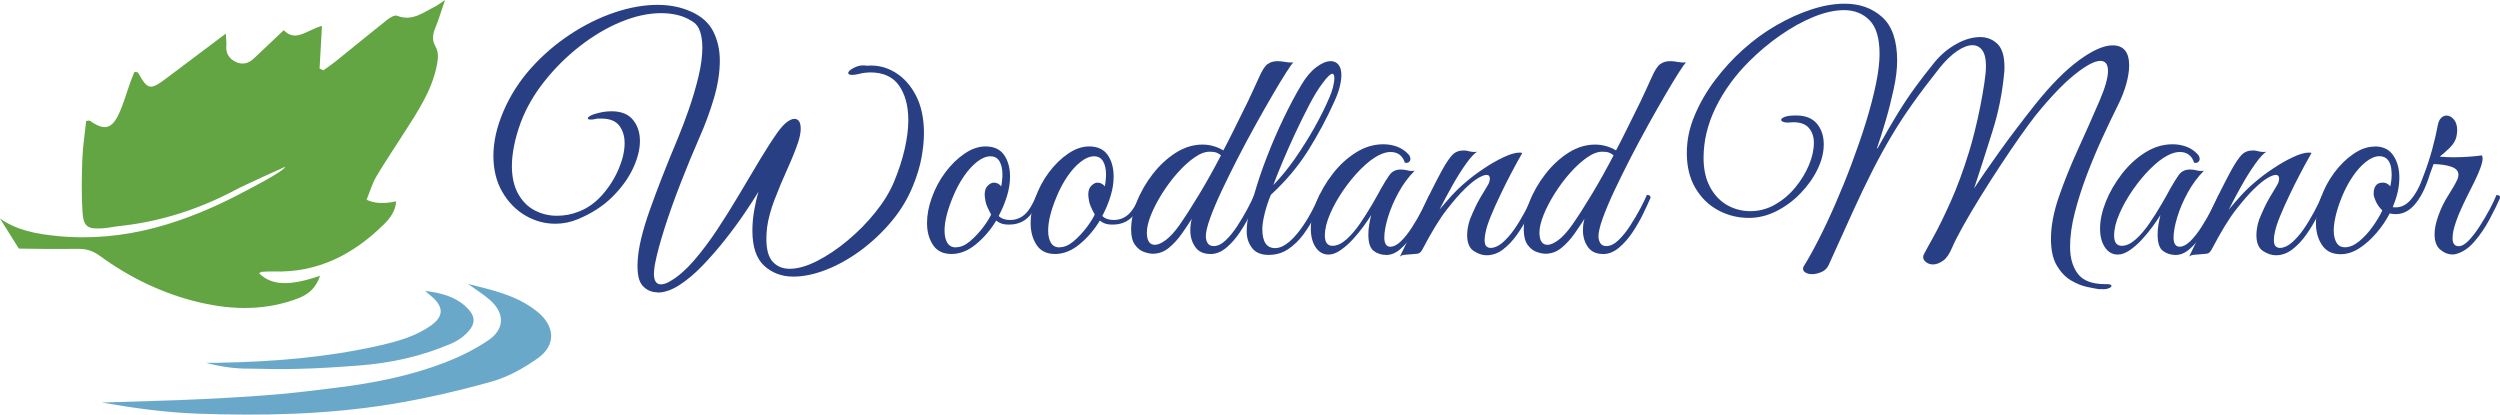 <?xml version="1.0" encoding="UTF-8"?>
<svg id="Layer_1" data-name="Layer 1" xmlns="http://www.w3.org/2000/svg" viewBox="0 0 473.45 78.52">
  <defs>
    <style>
      .cls-1 {
        fill: #293f84;
      }

      .cls-1, .cls-2, .cls-3 {
        stroke-width: 0px;
      }

      .cls-2 {
        fill: #62a542;
      }

      .cls-3 {
        fill: #6aa8ca;
      }
    </style>
  </defs>
  <g>
    <path class="cls-1" d="M124.54,55.36c-1.16,0-2.12-.43-2.87-1.28s-1.06-2.46-.9-4.82c.15-2.44.91-5.57,2.26-9.4,1.35-3.83,3.11-8.34,5.28-13.52.7-1.66,1.4-3.52,2.12-5.57.72-2.05,1.32-4.11,1.83-6.18.5-2.07.75-3.94.75-5.6,0-1.16-.15-2.18-.44-3.05s-.8-1.52-1.54-1.94c-.85-.54-1.76-.93-2.73-1.16-.97-.23-1.99-.35-3.08-.35-2.44,0-5,.56-7.69,1.68-2.69,1.12-5.28,2.66-7.78,4.62s-4.72,4.17-6.68,6.65-3.43,5.05-4.44,7.72c-.58,1.59-1.01,3.08-1.28,4.47s-.41,2.65-.41,3.77c0,2.13.4,3.9,1.19,5.31.79,1.41,1.84,2.46,3.13,3.13,1.3.68,2.7,1.02,4.21,1.02,1.43,0,2.79-.25,4.06-.76,1.66-.62,3.15-1.66,4.47-3.13,1.31-1.47,2.36-3.1,3.13-4.9.77-1.8,1.16-3.45,1.16-4.96,0-1.31-.34-2.42-1.01-3.31-.68-.89-1.79-1.34-3.34-1.34h-.67c-.21,0-.46.04-.73.12-.16.04-.29.06-.41.06h-.29c-.35,0-.52-.08-.52-.23,0-.23.37-.48,1.1-.76,1.2-.39,2.32-.58,3.37-.58,1.82,0,3.17.53,4.06,1.6.89,1.07,1.34,2.41,1.34,4.03s-.45,3.38-1.34,5.25c-.89,1.88-2.2,3.67-3.92,5.37-1.72,1.7-3.88,3.1-6.47,4.18-1.39.58-2.83.87-4.3.87-2.01,0-3.91-.52-5.69-1.57-1.78-1.05-3.23-2.53-4.35-4.47-1.12-1.93-1.68-4.22-1.68-6.85,0-1.28.16-2.61.46-4.01.31-1.39.79-2.86,1.45-4.41,1.28-2.98,3.02-5.7,5.22-8.16,2.21-2.46,4.67-4.58,7.4-6.38s5.52-3.18,8.39-4.15c2.86-.97,5.59-1.45,8.18-1.45,2.28,0,4.35.41,6.21,1.22,2.05.89,3.49,2.16,4.32,3.8.83,1.65,1.25,3.49,1.25,5.54,0,2.24-.38,4.63-1.13,7.17-.75,2.53-1.67,5.02-2.76,7.46-1.2,2.75-2.38,5.61-3.54,8.59-1.16,2.98-2.17,5.8-3.02,8.47-.85,2.67-1.45,4.9-1.8,6.68-.08.43-.14.8-.17,1.13-.04.33-.06.61-.06.84,0,1.35.44,2.03,1.34,2.03.54,0,1.18-.23,1.91-.7,1.43-.85,2.88-2.13,4.35-3.83s2.93-3.65,4.38-5.83c1.45-2.19,2.85-4.43,4.21-6.73,1.35-2.3,2.65-4.48,3.89-6.53,1.24-2.05,2.36-3.79,3.37-5.22.62-.85,1.2-1.48,1.74-1.89s1.01-.61,1.39-.61c.81,0,1.22.62,1.22,1.86,0,.74-.17,1.63-.52,2.67-.5,1.47-1.18,3.14-2.03,5.02-.85,1.88-1.65,3.77-2.38,5.69-.74,1.91-1.22,3.71-1.45,5.37-.04.43-.07.8-.09,1.13-.02.33-.03.67-.03,1.02,0,2.01.41,3.45,1.22,4.32s1.88,1.31,3.19,1.31c1.51,0,3.22-.48,5.14-1.45,1.92-.97,3.84-2.25,5.78-3.86s3.69-3.38,5.25-5.31,2.76-3.87,3.57-5.8c.89-2.13,1.57-4.2,2.03-6.21.46-2.01.7-3.85.7-5.51,0-2.67-.58-4.85-1.74-6.53-1.16-1.68-2.98-2.52-5.46-2.52-.19,0-.41.01-.64.03-.23.02-.48.05-.76.09-.93.23-1.61.35-2.03.35-.5,0-.75-.12-.75-.35,0-.31.39-.66,1.16-1.04.77-.39,1.59-.5,2.44-.35,1.86-.15,3.61.26,5.25,1.25,1.65.99,2.97,2.46,3.98,4.41s1.51,4.32,1.51,7.11c0,1.43-.16,2.98-.46,4.64-.31,1.66-.83,3.41-1.57,5.22-.97,2.44-2.32,4.7-4.06,6.79-1.74,2.09-3.69,3.93-5.83,5.52-2.15,1.59-4.33,2.81-6.56,3.69-2.23.87-4.31,1.31-6.24,1.31-2.21,0-4.05-.69-5.54-2.06-1.49-1.37-2.23-3.59-2.23-6.65,0-1.28.12-2.57.35-3.89.23-1.31.5-2.48.81-3.48-.66,1.08-1.53,2.43-2.61,4.03s-2.31,3.28-3.69,5.02c-1.37,1.74-2.8,3.38-4.27,4.91-1.47,1.53-2.94,2.77-4.41,3.72-1.47.95-2.87,1.42-4.18,1.42Z"/>
    <path class="cls-1" d="M180.2,48.1c-1.59,0-2.76-.57-3.51-1.71-.75-1.14-1.13-2.52-1.13-4.15,0-1.51.29-3.08.87-4.7.62-1.78,1.48-3.4,2.58-4.88,1.1-1.47,2.32-2.66,3.66-3.57,1.34-.91,2.66-1.36,3.97-1.36,1.59,0,2.76.54,3.51,1.62.76,1.08,1.13,2.46,1.13,4.12,0,1.16-.19,2.38-.58,3.66s-.91,2.53-1.57,3.77c.5.5,1.22.76,2.15.76,1.08,0,2.01-.35,2.79-1.05.77-.7,1.53-1.93,2.26-3.71.46,0,.7.17.7.52-.74,1.78-1.58,3.09-2.52,3.92-.95.83-2.16,1.23-3.63,1.19-.89,0-1.62-.25-2.21-.76-1.08,1.78-2.37,3.28-3.86,4.5-1.49,1.22-3.03,1.83-4.62,1.83ZM181.02,46.83c.89,0,1.78-.38,2.67-1.13.89-.76,1.7-1.62,2.44-2.58.73-.97,1.26-1.8,1.57-2.5-.62-1.12-.98-1.96-1.07-2.52-.1-.56-.15-.98-.15-1.25,0-.74.19-1.3.58-1.68.39-.39.77-.58,1.16-.58.54,0,1.01.23,1.39.7.08-.43.14-.82.17-1.19.04-.37.06-.73.06-1.07,0-1-.18-1.83-.55-2.47-.37-.64-.94-.96-1.71-.96-.81,0-1.66.35-2.55,1.05-.89.7-1.73,1.62-2.52,2.79-.79,1.16-1.48,2.46-2.06,3.89-.5,1.2-.89,2.33-1.16,3.4s-.41,2.04-.41,2.93c0,.97.17,1.74.52,2.32s.89.87,1.62.87Z"/>
    <path class="cls-1" d="M199.82,48.1c-1.59,0-2.76-.57-3.51-1.71-.75-1.14-1.13-2.52-1.13-4.15,0-1.51.29-3.08.87-4.7.62-1.78,1.48-3.4,2.58-4.88,1.1-1.47,2.32-2.66,3.66-3.57,1.34-.91,2.66-1.36,3.97-1.36,1.59,0,2.76.54,3.51,1.62.76,1.08,1.13,2.46,1.13,4.12,0,1.16-.19,2.38-.58,3.66s-.91,2.53-1.57,3.77c.5.5,1.22.76,2.15.76,1.08,0,2.01-.35,2.79-1.05.77-.7,1.53-1.93,2.26-3.71.46,0,.7.17.7.52-.74,1.78-1.58,3.09-2.52,3.92-.95.83-2.16,1.23-3.63,1.19-.89,0-1.62-.25-2.21-.76-1.08,1.78-2.37,3.28-3.86,4.5-1.49,1.22-3.03,1.83-4.62,1.83ZM200.64,46.83c.89,0,1.78-.38,2.67-1.13.89-.76,1.7-1.62,2.44-2.58.73-.97,1.26-1.8,1.57-2.5-.62-1.12-.98-1.96-1.07-2.52-.1-.56-.15-.98-.15-1.25,0-.74.19-1.3.58-1.68.39-.39.77-.58,1.16-.58.54,0,1.01.23,1.39.7.08-.43.14-.82.17-1.19.04-.37.06-.73.06-1.07,0-1-.18-1.83-.55-2.47-.37-.64-.94-.96-1.71-.96-.81,0-1.66.35-2.55,1.05-.89.7-1.73,1.62-2.52,2.79-.79,1.16-1.48,2.46-2.06,3.89-.5,1.2-.89,2.33-1.16,3.4s-.41,2.04-.41,2.93c0,.97.17,1.74.52,2.32s.89.87,1.62.87Z"/>
    <path class="cls-1" d="M229.25,48.1c-1.32,0-2.28-.44-2.9-1.34-.62-.89-.93-1.93-.93-3.13,0-.35.02-.7.06-1.07.04-.37.12-.75.23-1.13-.54.85-1.17,1.79-1.89,2.82s-1.53,1.91-2.44,2.67c-.91.75-1.93,1.13-3.05,1.13-.5,0-1.07-.12-1.71-.35-.64-.23-1.2-.68-1.68-1.34s-.73-1.62-.73-2.9c0-1.66.37-3.43,1.1-5.28.73-1.86,1.74-3.61,3.02-5.25s2.73-2.98,4.35-4.01c1.62-1.03,3.31-1.54,5.05-1.54,1.39,0,2.71.37,3.95,1.1.58-1.08,1.2-2.29,1.86-3.63s1.31-2.66,1.97-3.98c.66-1.31,1.24-2.52,1.74-3.63.5-1.1.89-1.95,1.16-2.53.58-1.35,1.13-2.21,1.65-2.58.52-.37,1.15-.55,1.89-.55.43,0,.9.05,1.42.15.52.1,1.04.13,1.54.09-.19.19-.64.83-1.34,1.92s-1.55,2.49-2.55,4.21c-1.01,1.72-2.08,3.61-3.22,5.66-1.14,2.05-2.26,4.15-3.37,6.3-1.1,2.15-2.12,4.21-3.05,6.18-.93,1.97-1.66,3.72-2.21,5.23-.54,1.51-.81,2.65-.81,3.42,0,.5.12.94.35,1.31s.62.55,1.16.55c.74,0,1.49-.37,2.26-1.1.77-.74,1.52-1.65,2.23-2.76.72-1.1,1.35-2.19,1.92-3.25.56-1.06.98-1.92,1.25-2.58.46,0,.7.17.7.52-.35.81-.81,1.82-1.39,3.02-.58,1.2-1.26,2.38-2.03,3.54-.77,1.16-1.64,2.14-2.58,2.93-.95.79-1.95,1.19-2.99,1.19ZM218.75,46.36c.54,0,1.22-.3,2.03-.9s1.68-1.56,2.61-2.87c1.08-1.55,2.32-3.48,3.72-5.8s2.77-4.78,4.12-7.37c-.27-.23-.56-.41-.87-.52s-.74-.17-1.28-.17c-.89,0-1.87.38-2.93,1.13-1.06.75-2.13,1.73-3.19,2.93-1.06,1.2-2.03,2.5-2.9,3.89s-1.57,2.74-2.09,4.03c-.52,1.3-.78,2.41-.78,3.34,0,1.55.52,2.32,1.57,2.32Z"/>
    <path class="cls-1" d="M240.28,48.28c-1.43,0-2.49-.44-3.16-1.31s-1.02-1.91-1.02-3.11.17-2.52.52-3.83c.35-1.31.66-2.42.93-3.31.62-2.17,1.4-4.48,2.35-6.94.95-2.46,1.99-4.88,3.13-7.26,1.14-2.38,2.27-4.52,3.4-6.41.89-1.51,1.85-2.64,2.87-3.4s1.92-1.13,2.7-1.13c.62,0,1.11.22,1.48.67.37.45.55,1.11.55,2,0,.62-.11,1.36-.32,2.21-.21.85-.57,1.82-1.07,2.9-1.36,3.02-2.97,6.04-4.85,9.05-1.88,3.02-4.25,5.84-7.11,8.48-.46,1.08-.85,2.24-1.16,3.48-.31,1.24-.46,2.24-.46,3.02,0,2.4.81,3.6,2.44,3.6,1.24,0,2.61-.9,4.12-2.7,1.51-1.8,2.94-4.27,4.3-7.4.15,0,.31.03.46.09.15.06.23.2.23.44-.43,1.05-.96,2.2-1.6,3.45s-1.37,2.45-2.21,3.57c-.83,1.12-1.79,2.04-2.87,2.76-1.08.72-2.3,1.07-3.66,1.07ZM241.15,35.04c1.39-1.43,2.75-3.09,4.06-4.96,1.31-1.88,2.54-3.83,3.69-5.86,1.14-2.03,2.1-3.96,2.87-5.78.27-.58.49-1.22.67-1.92.17-.7.26-1.28.26-1.74,0-.54-.14-.81-.41-.81-.15,0-.39.15-.7.44-.31.29-.72.78-1.22,1.48-.74.97-1.54,2.28-2.41,3.95s-1.75,3.44-2.64,5.34c-.89,1.9-1.7,3.73-2.44,5.49-.74,1.76-1.32,3.22-1.74,4.38Z"/>
    <path class="cls-1" d="M262.51,48.28c-.89,0-1.67-.25-2.35-.76-.68-.5-1.02-1.53-1.02-3.08,0-.66.05-1.28.15-1.86.1-.58.22-1.2.38-1.86-.35.58-.83,1.3-1.45,2.15-.62.85-1.31,1.68-2.06,2.5s-1.53,1.49-2.32,2.03-1.54.81-2.23.81c-1.01,0-1.82-.45-2.44-1.36-.62-.91-.93-2.1-.93-3.57,0-1.59.37-3.29,1.1-5.11s1.74-3.56,3.02-5.22,2.75-3.02,4.41-4.06c1.66-1.05,3.4-1.57,5.22-1.57.89,0,1.74.15,2.55.44.81.29,1.53.76,2.15,1.42.27.27.41.58.41.93,0,.23-.1.43-.29.58-.19.15-.45.19-.76.12-.43-1.35-1.34-2.03-2.73-2.03-.66,0-1.41.21-2.26.64-1.05.54-2.16,1.4-3.34,2.58s-2.28,2.52-3.31,4.01c-1.03,1.49-1.87,2.99-2.52,4.5-.66,1.51-.99,2.88-.99,4.12s.48,1.92,1.45,1.92c.85,0,1.73-.41,2.64-1.22.91-.81,1.78-1.83,2.61-3.05.83-1.22,1.6-2.43,2.29-3.63.7-1.2,1.24-2.17,1.63-2.9.58-1.04,1.12-1.91,1.62-2.61.5-.7,1.22-1.04,2.15-1.04.43,0,.85.06,1.28.17.43.12.87.14,1.34.06-1.16,1.16-2.18,2.53-3.05,4.12s-1.54,3.14-2,4.67-.7,2.82-.7,3.86c0,1.16.39,1.74,1.16,1.74.62,0,1.29-.35,2-1.04.72-.7,1.41-1.58,2.09-2.64s1.31-2.15,1.89-3.25c.58-1.1,1.04-2.06,1.39-2.87.19,0,.36.02.49.06.13.04.2.19.2.46-.04.16-.11.32-.2.49-.1.17-.24.47-.44.9-.31.62-.74,1.45-1.28,2.5-.54,1.04-1.18,2.1-1.91,3.16-.74,1.07-1.53,1.97-2.38,2.7-.85.74-1.74,1.1-2.67,1.1Z"/>
    <path class="cls-1" d="M265.12,48.57c1.39-2.82,2.73-5.62,4.01-8.39,1.28-2.77,2.59-5.41,3.95-7.92.77-1.39,1.43-2.37,1.97-2.93.54-.56,1.26-.84,2.15-.84.31,0,.64.05.99.15s.7.14,1.05.14c.23,0,.41-.02.52-.06-.54.31-1.25,1.07-2.12,2.29s-1.75,2.62-2.64,4.21c-.89,1.59-1.68,3.08-2.38,4.47.73-.89,1.51-1.78,2.32-2.67.81-.89,1.7-1.74,2.67-2.55.93-.81,2.04-1.65,3.34-2.52,1.3-.87,2.56-1.6,3.8-2.18,1.24-.58,2.22-.87,2.96-.87.27,0,.46.02.58.06-.85,1.51-1.6,2.87-2.23,4.09-.64,1.22-1.29,2.52-1.94,3.89-.66,1.37-1.25,2.69-1.77,3.95-.52,1.26-.86,2.31-1.02,3.16-.12.5-.17.97-.17,1.39,0,.62.12,1.03.35,1.22.23.19.48.29.76.29.73,0,1.49-.33,2.26-.99.77-.66,1.52-1.5,2.23-2.52s1.38-2.12,2-3.28c.62-1.16,1.14-2.24,1.57-3.25.46,0,.7.17.7.52-.43,1.05-.96,2.2-1.6,3.45-.64,1.26-1.35,2.45-2.15,3.57-.79,1.12-1.67,2.05-2.64,2.79s-2.01,1.1-3.13,1.1c-.77,0-1.58-.27-2.41-.81-.83-.54-1.25-1.55-1.25-3.02,0-.43.04-.88.12-1.36.08-.48.21-1.01.41-1.6.31-.77.68-1.61,1.1-2.5.43-.89,1.12-2.11,2.09-3.66.27-.43.44-.75.49-.99.06-.23.09-.43.09-.58,0-.46-.21-.7-.64-.7-.35,0-.86.19-1.54.58-.68.39-1.52,1.06-2.52,2.03-.97.93-2.12,2.25-3.45,3.95-1.34,1.7-2.87,4.22-4.62,7.55-.27.5-.57.77-.9.81-.33.04-.78.08-1.36.12-.39.04-.75.07-1.1.09-.35.02-.64.13-.87.32Z"/>
    <path class="cls-1" d="M303.61,48.1c-1.32,0-2.28-.44-2.9-1.34-.62-.89-.93-1.93-.93-3.13,0-.35.02-.7.06-1.07.04-.37.12-.75.23-1.13-.54.85-1.17,1.79-1.89,2.82s-1.53,1.91-2.44,2.67c-.91.75-1.93,1.13-3.05,1.13-.5,0-1.07-.12-1.71-.35-.64-.23-1.2-.68-1.68-1.34s-.73-1.62-.73-2.9c0-1.66.37-3.43,1.1-5.28.73-1.86,1.74-3.61,3.02-5.25s2.73-2.98,4.35-4.01c1.62-1.03,3.31-1.54,5.05-1.54,1.39,0,2.71.37,3.95,1.1.58-1.08,1.2-2.29,1.86-3.63s1.31-2.66,1.97-3.98c.66-1.31,1.24-2.52,1.74-3.63.5-1.1.89-1.95,1.16-2.53.58-1.35,1.13-2.21,1.65-2.58.52-.37,1.15-.55,1.89-.55.43,0,.9.05,1.42.15.52.1,1.04.13,1.54.09-.19.19-.64.83-1.34,1.92s-1.55,2.49-2.55,4.21c-1.01,1.72-2.08,3.61-3.22,5.66-1.14,2.05-2.26,4.15-3.37,6.3-1.1,2.15-2.12,4.21-3.05,6.18-.93,1.97-1.66,3.72-2.21,5.23-.54,1.51-.81,2.65-.81,3.42,0,.5.12.94.35,1.31s.62.55,1.16.55c.74,0,1.49-.37,2.26-1.1.77-.74,1.52-1.65,2.23-2.76.72-1.1,1.35-2.19,1.92-3.25.56-1.06.98-1.92,1.25-2.58.46,0,.7.17.7.52-.35.81-.81,1.82-1.39,3.02-.58,1.2-1.26,2.38-2.03,3.54-.77,1.16-1.64,2.14-2.58,2.93-.95.79-1.95,1.19-2.99,1.19ZM293.1,46.36c.54,0,1.22-.3,2.03-.9s1.68-1.56,2.61-2.87c1.08-1.55,2.32-3.48,3.72-5.8s2.77-4.78,4.12-7.37c-.27-.23-.56-.41-.87-.52s-.74-.17-1.28-.17c-.89,0-1.87.38-2.93,1.13-1.06.75-2.13,1.73-3.19,2.93-1.06,1.2-2.03,2.5-2.9,3.89s-1.57,2.74-2.09,4.03c-.52,1.3-.78,2.41-.78,3.34,0,1.55.52,2.32,1.57,2.32Z"/>
    <path class="cls-1" d="M397.64,54.78c-.58-.08-1.37-.22-2.38-.44-1.01-.21-2.03-.63-3.08-1.25-1.04-.62-1.93-1.56-2.67-2.82-.74-1.26-1.1-2.93-1.1-5.02,0-2.4.49-5.04,1.48-7.92.99-2.88,2.2-5.89,3.63-9.03s2.81-6.23,4.12-9.29c1.05-2.44,1.57-4.3,1.57-5.57s-.48-1.91-1.45-1.91c-1.08,0-2.7.86-4.85,2.58s-4.64,4.32-7.46,7.81c-.74.93-1.68,2.22-2.84,3.86-1.16,1.65-2.4,3.46-3.71,5.46-1.32,1.99-2.6,4-3.86,6.04-1.26,2.03-2.36,3.9-3.31,5.6-.95,1.7-1.64,3.06-2.06,4.06-.5,1.2-1.08,2.02-1.74,2.47-.66.44-1.28.67-1.86.67-.5,0-.93-.14-1.28-.41-.39-.27-.58-.6-.58-.99,0-.23.06-.43.17-.58.23-.46.81-1.53,1.74-3.19.93-1.66,2.01-3.87,3.25-6.62,1.24-2.75,2.42-5.94,3.54-9.58.35-1.12.71-2.42,1.07-3.89.37-1.47.71-2.99,1.02-4.56.31-1.57.57-3.04.78-4.41.21-1.37.32-2.49.32-3.34,0-1.35-.23-2.35-.7-2.99-.46-.64-1.08-.96-1.86-.96-.85,0-1.82.37-2.9,1.1-1.08.74-2.19,1.8-3.31,3.19-1.93,2.44-3.64,4.69-5.11,6.76-1.47,2.07-2.82,4.13-4.03,6.18-1.22,2.05-2.42,4.24-3.6,6.56s-2.43,4.93-3.74,7.81c-1.32,2.88-2.83,6.22-4.53,10.01-.27.62-.73,1.06-1.36,1.34-.64.27-1.23.41-1.77.41s-.99-.12-1.34-.35c-.35-.23-.46-.56-.35-.99.85-1.35,1.8-3.05,2.84-5.08,1.04-2.03,2.11-4.29,3.19-6.76,1.08-2.48,2.13-5.05,3.13-7.72s1.91-5.28,2.7-7.84c.79-2.55,1.42-4.95,1.89-7.2.46-2.24.7-4.16.7-5.75,0-2.98-.63-5.11-1.89-6.39s-2.87-1.92-4.85-1.92c-1.74,0-3.66.43-5.75,1.28-2.09.85-4.19,2.01-6.3,3.48-2.11,1.47-4.09,3.13-5.95,4.99-2.67,2.67-4.77,5.57-6.3,8.71s-2.29,6.31-2.29,9.52c0,2.17.41,4,1.22,5.51.81,1.51,1.89,2.65,3.22,3.42,1.34.77,2.82,1.16,4.44,1.16s3.22-.42,4.67-1.25c1.45-.83,2.73-1.91,3.83-3.25,1.1-1.34,1.96-2.75,2.58-4.24.62-1.49.93-2.89.93-4.21,0-1.12-.31-2.05-.93-2.79-.62-.73-1.61-1.1-2.96-1.1-.15,0-.32.01-.49.03-.17.02-.36.03-.55.03h-.17c-.27,0-.52-.05-.75-.15-.23-.1-.35-.22-.35-.38s.2-.33.61-.52c.41-.19,1.15-.29,2.23-.29,1.74,0,3.05.51,3.92,1.54.87,1.03,1.31,2.33,1.31,3.92s-.4,3.13-1.19,4.76c-.79,1.63-1.87,3.13-3.22,4.53s-2.87,2.52-4.56,3.37c-1.68.85-3.42,1.28-5.19,1.28-2.09,0-4.03-.48-5.83-1.45-1.8-.97-3.24-2.37-4.32-4.21-1.08-1.84-1.62-4.03-1.62-6.59s.5-4.85,1.51-7.23,2.31-4.62,3.92-6.73c1.61-2.11,3.32-3.97,5.14-5.6,2.01-1.82,4.14-3.38,6.39-4.67,2.24-1.3,4.48-2.3,6.7-3.02,2.22-.72,4.3-1.07,6.24-1.07,2.86,0,5.23.85,7.11,2.55,1.88,1.7,2.82,4.45,2.82,8.24,0,1.55-.21,3.32-.64,5.31-.43,1.99-.93,3.99-1.51,5.98-.58,1.99-1.14,3.76-1.68,5.31h.12c1.39-2.52,2.64-4.67,3.74-6.47,1.1-1.8,2.21-3.47,3.34-5.02,1.12-1.55,2.38-3.17,3.77-4.88,1.2-1.43,2.57-2.57,4.12-3.42,1.55-.85,3.04-1.28,4.47-1.28,1.28,0,2.36.43,3.25,1.28.89.85,1.34,2.3,1.34,4.35v.58c0,.15-.02.39-.06.7-.35,3.72-1.08,7.36-2.21,10.94-1.12,3.58-2.28,7.19-3.48,10.83,1.2-1.86,2.82-4.22,4.88-7.08,2.05-2.86,4.3-5.82,6.73-8.88,2.98-3.72,5.75-6.5,8.3-8.36s4.66-2.79,6.33-2.79c2.09,0,3.13,1.28,3.13,3.83,0,.97-.18,2.13-.55,3.48s-.94,2.79-1.71,4.3c-.85,1.7-1.79,3.67-2.81,5.89-1.03,2.23-2,4.56-2.93,6.99-.93,2.44-1.69,4.83-2.29,7.17-.6,2.34-.9,4.5-.9,6.47,0,2.13.49,3.84,1.48,5.14.99,1.3,2.7,1.95,5.14,1.95h.35c.58,0,.87.12.87.35,0,.15-.19.31-.58.46-.39.15-.93.19-1.62.12Z"/>
    <path class="cls-1" d="M411.98,48.28c-.89,0-1.67-.25-2.35-.76-.68-.5-1.02-1.53-1.02-3.08,0-.66.05-1.28.15-1.86.1-.58.22-1.2.38-1.86-.35.58-.83,1.3-1.45,2.15-.62.85-1.31,1.68-2.06,2.5s-1.53,1.49-2.32,2.03-1.54.81-2.23.81c-1.01,0-1.82-.45-2.44-1.36-.62-.91-.93-2.1-.93-3.57,0-1.59.37-3.29,1.1-5.11s1.74-3.56,3.02-5.22,2.75-3.02,4.41-4.06c1.66-1.05,3.4-1.57,5.22-1.57.89,0,1.74.15,2.55.44.81.29,1.53.76,2.15,1.42.27.27.41.58.41.93,0,.23-.1.43-.29.58-.19.15-.45.19-.76.12-.43-1.35-1.34-2.03-2.73-2.03-.66,0-1.41.21-2.26.64-1.05.54-2.16,1.4-3.34,2.58s-2.28,2.52-3.31,4.01c-1.03,1.49-1.87,2.99-2.52,4.5-.66,1.51-.99,2.88-.99,4.12s.48,1.92,1.45,1.92c.85,0,1.73-.41,2.64-1.22.91-.81,1.78-1.83,2.61-3.05.83-1.22,1.6-2.43,2.29-3.63.7-1.2,1.24-2.17,1.63-2.9.58-1.04,1.12-1.91,1.62-2.61.5-.7,1.22-1.04,2.15-1.04.43,0,.85.06,1.28.17.43.12.87.14,1.34.06-1.16,1.16-2.18,2.53-3.05,4.12s-1.54,3.14-2,4.67-.7,2.82-.7,3.86c0,1.16.39,1.74,1.16,1.74.62,0,1.29-.35,2-1.04.72-.7,1.41-1.58,2.09-2.64s1.31-2.15,1.89-3.25c.58-1.1,1.04-2.06,1.39-2.87.19,0,.36.02.49.06.13.04.2.19.2.46-.04.16-.11.32-.2.49-.1.17-.24.47-.44.9-.31.62-.74,1.45-1.28,2.5-.54,1.04-1.18,2.1-1.91,3.16-.74,1.07-1.53,1.97-2.38,2.7-.85.74-1.74,1.1-2.67,1.1Z"/>
    <path class="cls-1" d="M414.59,48.57c1.39-2.82,2.73-5.62,4.01-8.39,1.28-2.77,2.59-5.41,3.95-7.92.77-1.39,1.43-2.37,1.97-2.93.54-.56,1.26-.84,2.15-.84.31,0,.64.05.99.15s.7.14,1.05.14c.23,0,.41-.02.52-.06-.54.31-1.25,1.07-2.12,2.29s-1.75,2.62-2.64,4.21c-.89,1.59-1.68,3.08-2.38,4.47.73-.89,1.51-1.78,2.32-2.67.81-.89,1.7-1.74,2.67-2.55.93-.81,2.04-1.65,3.34-2.52,1.3-.87,2.56-1.6,3.8-2.18,1.24-.58,2.22-.87,2.96-.87.27,0,.46.02.58.06-.85,1.51-1.6,2.87-2.23,4.09-.64,1.22-1.29,2.52-1.94,3.89-.66,1.37-1.25,2.69-1.77,3.95-.52,1.26-.86,2.31-1.02,3.16-.12.5-.17.97-.17,1.39,0,.62.12,1.03.35,1.22.23.19.48.29.76.29.73,0,1.49-.33,2.26-.99.77-.66,1.52-1.5,2.23-2.52s1.38-2.12,2-3.28c.62-1.16,1.14-2.24,1.57-3.25.46,0,.7.17.7.52-.43,1.05-.96,2.2-1.6,3.45-.64,1.26-1.35,2.45-2.15,3.57-.79,1.12-1.67,2.05-2.64,2.79s-2.01,1.1-3.13,1.1c-.77,0-1.58-.27-2.41-.81-.83-.54-1.25-1.55-1.25-3.02,0-.43.04-.88.12-1.36.08-.48.21-1.01.41-1.6.31-.77.68-1.61,1.1-2.5.43-.89,1.12-2.11,2.09-3.66.27-.43.44-.75.49-.99.06-.23.09-.43.09-.58,0-.46-.21-.7-.64-.7-.35,0-.86.19-1.54.58-.68.39-1.52,1.06-2.52,2.03-.97.93-2.12,2.25-3.45,3.95-1.34,1.7-2.87,4.22-4.62,7.55-.27.5-.57.77-.9.81-.33.04-.78.08-1.36.12-.39.04-.75.07-1.1.09-.35.02-.64.13-.87.32Z"/>
    <path class="cls-1" d="M449.71,27.73c1.47,0,2.58.48,3.34,1.45.75.97,1.19,2.19,1.31,3.66.12,1.78-.17,3.6-.87,5.46-.12.31-.23.62-.35.93,1.28.19,2.4-.26,3.37-1.36.97-1.1,1.78-2.62,2.44-4.56.66-1.7,1.21-3.38,1.66-5.02.44-1.64.8-3.18,1.07-4.61.12-.62.33-1.07.64-1.36.31-.29.64-.44.99-.44.5,0,.97.24,1.39.73.43.48.64,1.17.64,2.06,0,.15-.01.33-.03.52-.02.19-.05.39-.09.58-.15.81-.61,1.58-1.36,2.29s-1.36,1.25-1.83,1.6c.39.04.79.07,1.22.09.43.02.89.03,1.39.03,1.82,0,3.62-.12,5.4-.35.08.23.12.41.12.52,0,.5-.15,1.14-.44,1.91-.29.77-.59,1.47-.9,2.09-.16.35-.46.98-.93,1.89-.46.91-.97,1.93-1.51,3.08s-1,2.26-1.36,3.37c-.37,1.1-.55,2.04-.55,2.82,0,1.01.39,1.51,1.16,1.51.58,0,1.22-.37,1.92-1.1.7-.74,1.39-1.64,2.09-2.73.7-1.08,1.32-2.16,1.89-3.22.56-1.06.98-1.95,1.25-2.64.46,0,.7.17.7.52-.54,1.24-1.23,2.63-2.06,4.18-.83,1.55-1.79,2.94-2.87,4.18-1.08,1.24-2.26,2.01-3.54,2.32-.12.04-.33.06-.64.06-.74,0-1.47-.3-2.21-.9s-1.1-1.58-1.1-2.93c0-1.05.25-2.24.75-3.6.46-1.31,1.09-2.59,1.89-3.83.79-1.24,1.36-2.24,1.71-3.02.12-.31.17-.58.17-.81,0-.7-.44-1.2-1.31-1.51s-2-.48-3.4-.52l-.7,1.92c-.81,2.67-1.85,4.67-3.11,6.01-1.26,1.34-2.76,1.81-4.5,1.42-.66,1.28-1.49,2.51-2.5,3.69-1.01,1.18-2.09,2.15-3.25,2.9-1.16.75-2.34,1.13-3.54,1.13-1.47,0-2.58-.49-3.34-1.48-.75-.99-1.19-2.2-1.31-3.63-.12-1.7.17-3.52.87-5.46.62-1.78,1.48-3.4,2.58-4.88,1.1-1.47,2.32-2.66,3.66-3.57,1.34-.91,2.66-1.36,3.97-1.36ZM452.67,35.27c.23-1,.31-1.95.23-2.84-.04-.89-.25-1.59-.64-2.09-.39-.5-.93-.76-1.63-.76-.81,0-1.66.35-2.55,1.05-.89.7-1.73,1.62-2.52,2.79-.79,1.16-1.48,2.46-2.06,3.89-.54,1.32-.95,2.58-1.22,3.8s-.37,2.27-.29,3.16c.08.77.28,1.39.61,1.86.33.46.82.7,1.48.7.89,0,1.8-.39,2.73-1.16s1.78-1.7,2.55-2.79,1.37-2.09,1.8-3.02c-.54-.54-.95-1.11-1.22-1.71s-.41-1.05-.41-1.36c-.04-.62.08-1.14.35-1.57.27-.43.74-.64,1.39-.64.54,0,1.01.23,1.39.7Z"/>
  </g>
  <g id="Emblem">
    <path id="Large_Ripple" data-name="Large Ripple" class="cls-3" d="M88.63,53.77c4.66,1.19,9.37,2.16,13.22,5.34,3.25,2.68,3.49,6.26,0,8.73-2.64,1.87-5.64,3.55-8.73,4.42-6.4,1.79-12.91,3.3-19.47,4.35-11.98,1.91-24.1,2.16-36.2,1.73-6.08-.22-12.13-1.05-18.16-2.11,6.42-.23,12.84-.34,19.26-.66,13.1-.65,16.76-1.1,25.1-2.14,7.04-.87,13.98-2.22,20.6-4.77,2.84-1.09,5.64-2.48,8.16-4.17,3.29-2.2,3.23-5.32.14-7.88-1.24-1.03-2.61-1.89-3.92-2.83Z"/>
    <path id="Small_Ripple" data-name="Small Ripple" class="cls-3" d="M80.51,55.09c2.83.37,5.49.97,7.61,2.89,2.01,1.82,2.1,3.33.17,5.21-.78.77-1.76,1.41-2.77,1.85-5.59,2.42-11.43,3.71-17.53,4.18-9.68.75-14.4.75-20.86.59-2.72.03-5.45-.39-8.15-1.11.81,0,1.61.01,2.42,0,10.25-.19,20.44-.99,30.46-3.27,3.4-.77,6.78-1.7,9.69-3.74,2.47-1.72,2.52-3.5.29-5.46-.44-.39-.88-.76-1.33-1.14Z"/>
    <path id="Leaf" class="cls-2" d="M0,41.39c3.24,2.27,6.97,2.92,10.75,3.3,12.95,1.3,24.68-2.59,35.88-8.59.39-.21,7.29-3.74,7.37-4.52-.79.33-8.21,3.75-8.97,4.15-7.03,3.79-14.47,6.24-22.43,7.08-1.02.11-2.02.34-3.04.42-3.01.22-3.77-.27-3.95-3.25-.19-3.27-.14-6.56-.02-9.84.09-2.42.48-4.84.73-7.23.34-.02.6-.12.72-.03,2.65,1.87,4.1,1.62,5.46-1.29.91-1.94,1.47-4.03,2.2-6.06.24-.66.51-1.3.76-1.92.34.07.63.05.69.16,1.79,3.24,2.28,3.36,5.27,1.12,3.66-2.74,7.32-5.5,11.34-8.52.05,1.06.15,1.71.1,2.35-.11,1.42.57,2.4,1.74,2.98,1.21.61,2.41.37,3.41-.57,1.86-1.73,3.69-3.49,5.72-5.41,2.3,2.38,4.45-.1,7.24-.81-.16,2.87-.31,5.47-.45,8.07.24.11.47.23.71.34.77-.56,1.57-1.09,2.31-1.68,3.27-2.63,6.5-5.3,9.79-7.9.52-.41,1.4-.94,1.86-.76,2.86,1.13,4.93-.61,7.19-1.73.44-.22.83-.54,1.9-1.25-.75,2.17-1.2,3.7-1.8,5.16-.49,1.2-.75,2.34-.06,3.53.72,1.25.55,2.49.27,3.86-.96,4.65-3.53,8.48-6.01,12.37-1.82,2.85-3.72,5.65-5.44,8.56-.76,1.29-1.18,2.79-1.82,4.35q2.17,1.05,5.6.3c-.13,1.93-1.21,3.26-2.39,4.42-5.78,5.7-12.55,9.14-20.89,8.86-.71-.02-1.43.02-2.15.07-.18.01-.35.18-.52.27,2.3,2.31,5.76,2.48,11.54.47-.75,2.26-2.13,3.5-4.13,4.27-6.07,2.32-12.25,2.26-18.47.83-6.99-1.61-13.33-4.66-19.11-8.87-1.23-.9-2.46-1.33-3.97-1.32-3.79.04-7.58.02-11.36-.05"/>
  </g>
</svg>